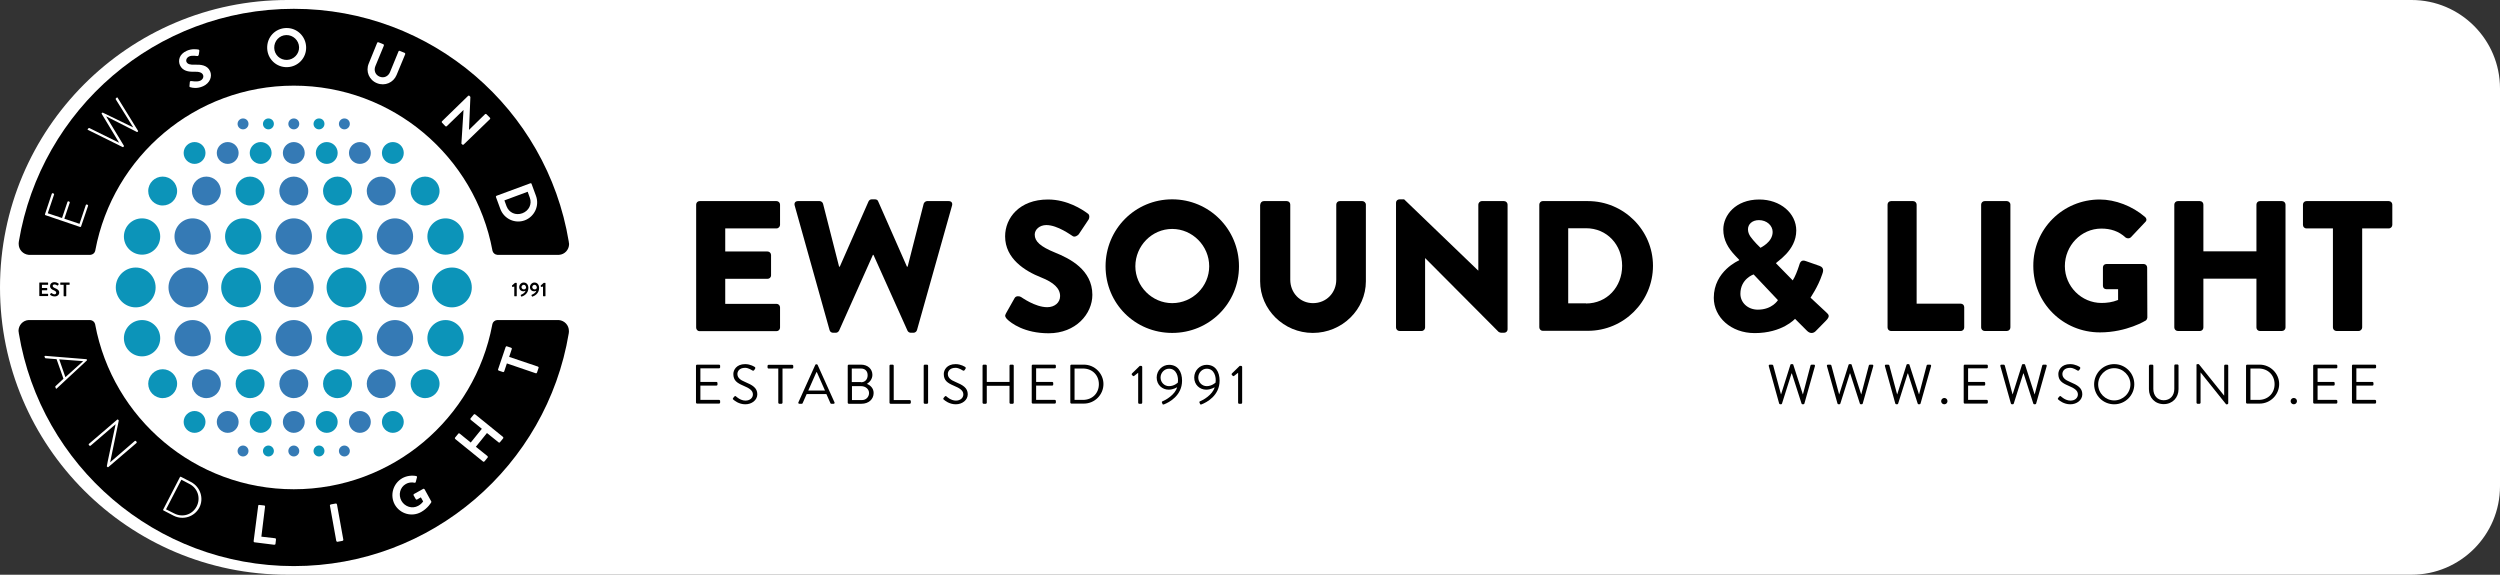 <?xml version="1.0" encoding="utf-8"?>
<!-- Generator: Adobe Illustrator 23.0.1, SVG Export Plug-In . SVG Version: 6.00 Build 0)  -->
<svg version="1.1" id="Layer_1" xmlns="http://www.w3.org/2000/svg" xmlns:xlink="http://www.w3.org/1999/xlink" x="0px" y="0px"
	 viewBox="0 0 1418.5 326.1" style="enable-background:new 0 0 1418.5 326.1;" xml:space="preserve">
<rect x="0" y="0" width="1418.5" height="326.1" fill="#333333" stroke="none"/>
<style type="text/css">
	.st0{clip-path:url(#SVGID_2_);}
	.st1{clip-path:url(#SVGID_4_);fill:#FFFFFF;}
	.st2{clip-path:url(#SVGID_4_);fill:#0C94B9;}
	.st3{clip-path:url(#SVGID_4_);fill:#357AB5;}
	.st4{clip-path:url(#SVGID_4_);fill:#FFF200;}
	.st5{clip-path:url(#SVGID_4_);}
	.st6{clip-path:url(#SVGID_4_);fill:#ED1C24;}
</style>
<g id="Artwork_16_1_">
	<g>
		<defs>
			<rect id="SVGID_1_" y="0" width="1418.5" height="326.1"/>
		</defs>
		<clipPath id="SVGID_2_">
			<use xlink:href="#SVGID_1_"  style="overflow:visible;"/>
		</clipPath>
		<g class="st0">
			<defs>
				<rect id="SVGID_3_" y="0" width="1418.5" height="326.1"/>
			</defs>
			<clipPath id="SVGID_4_">
				<use xlink:href="#SVGID_3_"  style="overflow:visible;"/>
			</clipPath>
			<path class="st1" d="M1368.3,326.1H163.1C73,326.1,0,253.1,0,163.1S73,0,163.1,0h1205.2c27.7,0,50.2,22.5,50.2,50.2v225.7
				C1418.5,303.6,1396,326.1,1368.3,326.1"/>
			<path class="st2" d="M267.7,163.1c0,6.3-5.1,11.3-11.3,11.3c-6.3,0-11.3-5.1-11.3-11.3c0-6.3,5.1-11.3,11.3-11.3
				C262.6,151.7,267.7,156.8,267.7,163.1"/>
			<path class="st2" d="M249.4,108.4c0,4.6-3.7,8.2-8.2,8.2s-8.2-3.7-8.2-8.2c0-4.6,3.7-8.2,8.2-8.2S249.4,103.9,249.4,108.4"/>
			<path class="st2" d="M229.1,239.4c0,3.4-2.8,6.2-6.2,6.2c-3.4,0-6.2-2.8-6.2-6.2c0-3.4,2.8-6.2,6.2-6.2
				C226.3,233.2,229.1,236,229.1,239.4"/>
			<path class="st2" d="M229.1,86.8c0,3.4-2.8,6.2-6.2,6.2c-3.4,0-6.2-2.8-6.2-6.2c0-3.4,2.8-6.2,6.2-6.2
				C226.3,80.6,229.1,83.3,229.1,86.8"/>
			<path class="st2" d="M249.4,217.7c0,4.6-3.7,8.2-8.2,8.2s-8.2-3.7-8.2-8.2s3.7-8.2,8.2-8.2S249.4,213.2,249.4,217.7"/>
			<path class="st2" d="M263.1,134.2c0,5.7-4.6,10.3-10.3,10.3c-5.7,0-10.3-4.6-10.3-10.3c0-5.7,4.6-10.3,10.3-10.3
				C258.4,123.9,263.1,128.5,263.1,134.2"/>
			<path class="st2" d="M263.1,191.9c0,5.7-4.6,10.3-10.3,10.3c-5.7,0-10.3-4.6-10.3-10.3s4.6-10.3,10.3-10.3
				C258.4,181.6,263.1,186.2,263.1,191.9"/>
			<path class="st2" d="M88.3,163.1c0,6.3-5.1,11.3-11.3,11.3s-11.3-5.1-11.3-11.3c0-6.3,5.1-11.3,11.3-11.3S88.3,156.8,88.3,163.1"
				/>
			<path class="st2" d="M100.5,108.4c0,4.6-3.7,8.2-8.2,8.2c-4.6,0-8.2-3.7-8.2-8.2c0-4.6,3.7-8.2,8.2-8.2
				C96.8,100.2,100.5,103.9,100.5,108.4"/>
			<path class="st2" d="M116.6,239.4c0,3.4-2.8,6.2-6.2,6.2c-3.4,0-6.2-2.8-6.2-6.2c0-3.4,2.8-6.2,6.2-6.2
				C113.8,233.2,116.6,236,116.6,239.4"/>
			<path class="st2" d="M116.6,86.8c0,3.4-2.8,6.2-6.2,6.2c-3.4,0-6.2-2.8-6.2-6.2c0-3.4,2.8-6.2,6.2-6.2
				C113.8,80.6,116.6,83.3,116.6,86.8"/>
			<path class="st2" d="M100.5,217.7c0,4.6-3.7,8.2-8.2,8.2c-4.6,0-8.2-3.7-8.2-8.2s3.7-8.2,8.2-8.2
				C96.8,209.5,100.5,213.2,100.5,217.7"/>
			<path class="st2" d="M90.9,134.2c0,5.7-4.6,10.3-10.3,10.3c-5.7,0-10.3-4.6-10.3-10.3c0-5.7,4.6-10.3,10.3-10.3
				C86.3,123.9,90.9,128.5,90.9,134.2"/>
			<path class="st2" d="M90.9,191.9c0,5.7-4.6,10.3-10.3,10.3c-5.7,0-10.3-4.6-10.3-10.3s4.6-10.3,10.3-10.3
				C86.3,181.6,90.9,186.2,90.9,191.9"/>
			<path class="st3" d="M141,70.3c0,1.7-1.4,3.1-3.1,3.1c-1.7,0-3.1-1.4-3.1-3.1c0-1.7,1.4-3.1,3.1-3.1
				C139.6,67.2,141,68.5,141,70.3"/>
			<path class="st3" d="M141,255.9c0,1.7-1.4,3.1-3.1,3.1c-1.7,0-3.1-1.4-3.1-3.1c0-1.7,1.4-3.1,3.1-3.1
				C139.6,252.8,141,254.2,141,255.9"/>
			<path class="st3" d="M118.2,163.1c0,6.3-5.1,11.3-11.3,11.3c-6.3,0-11.3-5.1-11.3-11.3c0-6.3,5.1-11.3,11.3-11.3
				C113.1,151.7,118.2,156.8,118.2,163.1"/>
			<path class="st3" d="M125.3,108.4c0,4.6-3.7,8.2-8.2,8.2c-4.6,0-8.2-3.7-8.2-8.2c0-4.6,3.7-8.2,8.2-8.2
				C121.6,100.2,125.3,103.9,125.3,108.4"/>
			<path class="st3" d="M135.4,239.4c0,3.4-2.8,6.2-6.2,6.2c-3.4,0-6.2-2.8-6.2-6.2c0-3.4,2.8-6.2,6.2-6.2
				C132.6,233.2,135.4,236,135.4,239.4"/>
			<path class="st3" d="M135.4,86.8c0,3.4-2.8,6.2-6.2,6.2c-3.4,0-6.2-2.8-6.2-6.2c0-3.4,2.8-6.2,6.2-6.2
				C132.6,80.6,135.4,83.3,135.4,86.8"/>
			<path class="st3" d="M125.3,217.7c0,4.6-3.7,8.2-8.2,8.2c-4.6,0-8.2-3.7-8.2-8.2s3.7-8.2,8.2-8.2
				C121.6,209.5,125.3,213.2,125.3,217.7"/>
			<path class="st3" d="M119.6,134.2c0,5.7-4.6,10.3-10.3,10.3c-5.7,0-10.3-4.6-10.3-10.3c0-5.7,4.6-10.3,10.3-10.3
				C115,123.9,119.6,128.5,119.6,134.2"/>
			<path class="st3" d="M119.6,191.9c0,5.7-4.6,10.3-10.3,10.3c-5.7,0-10.3-4.6-10.3-10.3s4.6-10.3,10.3-10.3
				C115,181.6,119.6,186.2,119.6,191.9"/>
			<path class="st2" d="M148.1,163.1c0,6.3-5.1,11.3-11.3,11.3c-6.3,0-11.3-5.1-11.3-11.3c0-6.3,5.1-11.3,11.3-11.3
				C143,151.7,148.1,156.8,148.1,163.1"/>
			<path class="st2" d="M150.1,108.4c0,4.6-3.7,8.2-8.2,8.2c-4.6,0-8.2-3.7-8.2-8.2c0-4.6,3.7-8.2,8.2-8.2
				C146.4,100.2,150.1,103.9,150.1,108.4"/>
			<path class="st2" d="M154.1,239.4c0,3.4-2.8,6.2-6.2,6.2c-3.4,0-6.2-2.8-6.2-6.2c0-3.4,2.8-6.2,6.2-6.2
				C151.3,233.2,154.1,236,154.1,239.4"/>
			<path class="st2" d="M154.1,86.8c0,3.4-2.8,6.2-6.2,6.2c-3.4,0-6.2-2.8-6.2-6.2c0-3.4,2.8-6.2,6.2-6.2
				C151.3,80.6,154.1,83.3,154.1,86.8"/>
			<path class="st2" d="M150.1,217.7c0,4.6-3.7,8.2-8.2,8.2c-4.6,0-8.2-3.7-8.2-8.2s3.7-8.2,8.2-8.2
				C146.4,209.5,150.1,213.2,150.1,217.7"/>
			<path class="st2" d="M148.3,134.2c0,5.7-4.6,10.3-10.3,10.3s-10.3-4.6-10.3-10.3c0-5.7,4.6-10.3,10.3-10.3
				S148.3,128.5,148.3,134.2"/>
			<path class="st2" d="M155.4,70.3c0,1.7-1.4,3.1-3.1,3.1c-1.7,0-3.1-1.4-3.1-3.1c0-1.7,1.4-3.1,3.1-3.1
				C154,67.2,155.4,68.5,155.4,70.3"/>
			<path class="st2" d="M155.4,255.9c0,1.7-1.4,3.1-3.1,3.1c-1.7,0-3.1-1.4-3.1-3.1c0-1.7,1.4-3.1,3.1-3.1
				C154,252.8,155.4,254.2,155.4,255.9"/>
			<path class="st2" d="M148.3,191.9c0,5.7-4.6,10.3-10.3,10.3s-10.3-4.6-10.3-10.3s4.6-10.3,10.3-10.3S148.3,186.2,148.3,191.9"/>
			<path class="st3" d="M178,163.1c0,6.3-5.1,11.3-11.3,11.3c-6.3,0-11.3-5.1-11.3-11.3c0-6.3,5.1-11.3,11.3-11.3
				C172.9,151.7,178,156.8,178,163.1"/>
			<path class="st3" d="M174.9,108.4c0,4.6-3.7,8.2-8.2,8.2s-8.2-3.7-8.2-8.2c0-4.6,3.7-8.2,8.2-8.2S174.9,103.9,174.9,108.4"/>
			<path class="st3" d="M172.9,239.4c0,3.4-2.8,6.2-6.2,6.2c-3.4,0-6.2-2.8-6.2-6.2c0-3.4,2.8-6.2,6.2-6.2
				C170.1,233.2,172.9,236,172.9,239.4"/>
			<path class="st3" d="M172.9,86.8c0,3.4-2.8,6.2-6.2,6.2c-3.4,0-6.2-2.8-6.2-6.2c0-3.4,2.8-6.2,6.2-6.2
				C170.1,80.6,172.9,83.3,172.9,86.8"/>
			<path class="st3" d="M169.8,70.3c0,1.7-1.4,3.1-3.1,3.1c-1.7,0-3.1-1.4-3.1-3.1c0-1.7,1.4-3.1,3.1-3.1
				C168.4,67.2,169.8,68.5,169.8,70.3"/>
			<path class="st3" d="M169.8,255.9c0,1.7-1.4,3.1-3.1,3.1c-1.7,0-3.1-1.4-3.1-3.1c0-1.7,1.4-3.1,3.1-3.1
				C168.4,252.8,169.8,254.2,169.8,255.9"/>
			<path class="st3" d="M174.9,217.7c0,4.6-3.7,8.2-8.2,8.2s-8.2-3.7-8.2-8.2s3.7-8.2,8.2-8.2S174.9,213.2,174.9,217.7"/>
			<path class="st3" d="M177,134.2c0,5.7-4.6,10.3-10.3,10.3c-5.7,0-10.3-4.6-10.3-10.3c0-5.7,4.6-10.3,10.3-10.3
				C172.4,123.9,177,128.5,177,134.2"/>
			<path class="st3" d="M177,191.9c0,5.7-4.6,10.3-10.3,10.3c-5.7,0-10.3-4.6-10.3-10.3s4.6-10.3,10.3-10.3
				C172.4,181.6,177,186.2,177,191.9"/>
			<path class="st2" d="M207.9,163.1c0,6.3-5.1,11.3-11.3,11.3c-6.3,0-11.3-5.1-11.3-11.3c0-6.3,5.1-11.3,11.3-11.3
				C202.8,151.7,207.9,156.8,207.9,163.1"/>
			<path class="st2" d="M199.7,108.4c0,4.6-3.7,8.2-8.2,8.2c-4.6,0-8.2-3.7-8.2-8.2c0-4.6,3.7-8.2,8.2-8.2
				C196,100.2,199.7,103.9,199.7,108.4"/>
			<path class="st2" d="M191.6,239.4c0,3.4-2.8,6.2-6.2,6.2c-3.4,0-6.2-2.8-6.2-6.2c0-3.4,2.8-6.2,6.2-6.2
				C188.8,233.2,191.6,236,191.6,239.4"/>
			<path class="st2" d="M191.6,86.8c0,3.4-2.8,6.2-6.2,6.2c-3.4,0-6.2-2.8-6.2-6.2c0-3.4,2.8-6.2,6.2-6.2
				C188.8,80.6,191.6,83.3,191.6,86.8"/>
			<path class="st2" d="M184.1,70.3c0,1.7-1.4,3.1-3.1,3.1c-1.7,0-3.1-1.4-3.1-3.1c0-1.7,1.4-3.1,3.1-3.1
				C182.8,67.2,184.1,68.5,184.1,70.3"/>
			<path class="st2" d="M184.1,255.9c0,1.7-1.4,3.1-3.1,3.1c-1.7,0-3.1-1.4-3.1-3.1c0-1.7,1.4-3.1,3.1-3.1
				C182.8,252.8,184.1,254.2,184.1,255.9"/>
			<path class="st2" d="M199.7,217.7c0,4.6-3.7,8.2-8.2,8.2c-4.6,0-8.2-3.7-8.2-8.2s3.7-8.2,8.2-8.2
				C196,209.5,199.7,213.2,199.7,217.7"/>
			<path class="st2" d="M205.7,134.2c0,5.7-4.6,10.3-10.3,10.3c-5.7,0-10.3-4.6-10.3-10.3c0-5.7,4.6-10.3,10.3-10.3
				C201.1,123.9,205.7,128.5,205.7,134.2"/>
			<path class="st2" d="M205.7,191.9c0,5.7-4.6,10.3-10.3,10.3c-5.7,0-10.3-4.6-10.3-10.3s4.6-10.3,10.3-10.3
				C201.1,181.6,205.7,186.2,205.7,191.9"/>
			<path class="st3" d="M237.8,163.1c0,6.3-5.1,11.3-11.3,11.3c-6.3,0-11.3-5.1-11.3-11.3c0-6.3,5.1-11.3,11.3-11.3
				C232.7,151.7,237.8,156.8,237.8,163.1"/>
			<path class="st3" d="M224.5,108.4c0,4.6-3.7,8.2-8.2,8.2c-4.6,0-8.2-3.7-8.2-8.2c0-4.6,3.7-8.2,8.2-8.2
				C220.8,100.2,224.5,103.9,224.5,108.4"/>
			<path class="st3" d="M210.4,239.4c0,3.4-2.8,6.2-6.2,6.2c-3.4,0-6.2-2.8-6.2-6.2c0-3.4,2.8-6.2,6.2-6.2
				C207.6,233.2,210.4,236,210.4,239.4"/>
			<path class="st3" d="M210.4,86.8c0,3.4-2.8,6.2-6.2,6.2c-3.4,0-6.2-2.8-6.2-6.2c0-3.4,2.8-6.2,6.2-6.2
				C207.6,80.6,210.4,83.3,210.4,86.8"/>
			<path class="st3" d="M198.5,70.3c0,1.7-1.4,3.1-3.1,3.1c-1.7,0-3.1-1.4-3.1-3.1c0-1.7,1.4-3.1,3.1-3.1
				C197.1,67.2,198.5,68.5,198.5,70.3"/>
			<path class="st3" d="M198.5,255.9c0,1.7-1.4,3.1-3.1,3.1c-1.7,0-3.1-1.4-3.1-3.1c0-1.7,1.4-3.1,3.1-3.1
				C197.1,252.8,198.5,254.2,198.5,255.9"/>
			<path class="st3" d="M224.5,217.7c0,4.6-3.7,8.2-8.2,8.2c-4.6,0-8.2-3.7-8.2-8.2s3.7-8.2,8.2-8.2
				C220.8,209.5,224.5,213.2,224.5,217.7"/>
			<path class="st3" d="M234.4,134.2c0,5.7-4.6,10.3-10.3,10.3c-5.7,0-10.3-4.6-10.3-10.3c0-5.7,4.6-10.3,10.3-10.3
				C229.7,123.9,234.4,128.5,234.4,134.2"/>
			<path class="st3" d="M234.4,191.9c0,5.7-4.6,10.3-10.3,10.3c-5.7,0-10.3-4.6-10.3-10.3s4.6-10.3,10.3-10.3
				C229.7,181.6,234.4,186.2,234.4,191.9"/>
			<path class="st4" d="M285.9,52.3c0.2,0.2,0.4,0.4,0.6,0.6C286.3,52.7,286.1,52.5,285.9,52.3"/>
			<path class="st4" d="M277.2,52.6l0.3-0.3C277.3,52.4,277.2,52.5,277.2,52.6"/>
			<path class="st4" d="M253.1,76.7L253.1,76.7L253.1,76.7z"/>
			<path class="st4" d="M277.4,273.8l-0.3-0.3C277.2,273.6,277.3,273.7,277.4,273.8"/>
			<path class="st4" d="M286.4,273.3c-0.2,0.2-0.3,0.3-0.5,0.5C286.1,273.6,286.3,273.4,286.4,273.3"/>
			<path class="st4" d="M253.1,249.5L253.1,249.5C253.1,249.5,253.1,249.5,253.1,249.5"/>
			<path class="st4" d="M253.1,245.1C253.1,245.1,253.1,245.1,253.1,245.1C253.1,245.1,253.1,245.1,253.1,245.1"/>
			<path class="st5" d="M22.3,160.5c0-0.1,0.1-0.2,0.2-0.2h4.6c0.1,0,0.2,0.1,0.2,0.2v0.9c0,0.1-0.1,0.2-0.2,0.2h-3.3v1.8h2.8
				c0.1,0,0.2,0.1,0.2,0.2v0.9c0,0.1-0.1,0.2-0.2,0.2h-2.8v2h3.3c0.1,0,0.2,0.1,0.2,0.2v0.9c0,0.1-0.1,0.2-0.2,0.2h-4.6
				c-0.1,0-0.2-0.1-0.2-0.2V160.5z"/>
			<path class="st5" d="M28.4,167.1l0.4-0.7c0.1-0.2,0.3-0.2,0.4-0.1c0.1,0,1,0.7,1.7,0.7c0.6,0,1-0.4,1-0.9c0-0.6-0.5-1-1.4-1.4
				c-1.1-0.4-2.1-1.1-2.1-2.4c0-1,0.7-2.2,2.5-2.2c1.2,0,2,0.6,2.3,0.8c0.1,0.1,0.1,0.3,0.1,0.4l-0.4,0.6c-0.1,0.1-0.3,0.2-0.4,0.1
				c-0.1-0.1-0.9-0.6-1.6-0.6c-0.6,0-1,0.4-1,0.8c0,0.5,0.4,0.9,1.3,1.3c1.1,0.4,2.4,1.1,2.4,2.5c0,1.2-1,2.2-2.6,2.2
				c-1.4,0-2.3-0.7-2.5-0.9C28.4,167.3,28.3,167.3,28.4,167.1"/>
			<path class="st5" d="M36.1,161.6h-1.7c-0.1,0-0.2-0.1-0.2-0.2v-0.9c0-0.1,0.1-0.2,0.2-0.2h4.9c0.1,0,0.2,0.1,0.2,0.2v0.9
				c0,0.1-0.1,0.2-0.2,0.2h-1.7v6.3c0,0.1-0.1,0.2-0.2,0.2h-1.1c-0.1,0-0.2-0.1-0.2-0.2V161.6z"/>
			<path class="st5" d="M291.8,162.6l-1,0.2c-0.1,0-0.2,0-0.2-0.1l-0.1-0.6c0-0.1,0-0.2,0.1-0.2l1.6-1.4h0.8c0.1,0,0.2,0.1,0.2,0.2
				v7.2c0,0.1-0.1,0.2-0.2,0.2h-1c-0.1,0-0.2-0.1-0.2-0.2V162.6z"/>
			<path class="st5" d="M295.7,167.2c0.5-0.2,2.1-0.9,2.5-2.2c-0.2,0.1-0.8,0.3-1.3,0.3c-1.1,0-2.3-0.8-2.3-2.4
				c0-1.4,1.2-2.6,2.5-2.6c1.8,0,2.7,1.4,2.7,3.1c0,3.3-2.8,4.6-3.8,4.9c-0.2,0-0.3,0-0.3-0.2l-0.3-0.7
				C295.4,167.4,295.5,167.3,295.7,167.2 M298.5,163.3c0-0.8-0.4-1.7-1.3-1.7c-0.7,0-1.3,0.6-1.3,1.3c0,0.7,0.6,1.3,1.3,1.3
				C297.9,164.3,298.4,163.7,298.5,163.3"/>
			<path class="st5" d="M301.8,167.2c0.5-0.2,2.1-0.9,2.5-2.2c-0.2,0.1-0.8,0.3-1.3,0.3c-1.1,0-2.3-0.8-2.3-2.4
				c0-1.4,1.2-2.6,2.5-2.6c1.8,0,2.7,1.4,2.7,3.1c0,3.3-2.8,4.6-3.8,4.9c-0.2,0-0.3,0-0.3-0.2l-0.3-0.7
				C301.6,167.4,301.6,167.3,301.8,167.2 M304.6,163.3c0-0.8-0.4-1.7-1.3-1.7c-0.7,0-1.3,0.6-1.3,1.3c0,0.7,0.6,1.3,1.3,1.3
				C304.1,164.3,304.5,163.7,304.6,163.3"/>
			<path class="st5" d="M308.1,162.6l-1,0.2c-0.1,0-0.2,0-0.2-0.1l-0.1-0.6c0-0.1,0-0.2,0.1-0.2l1.6-1.4h0.8c0.1,0,0.2,0.1,0.2,0.2
				v7.2c0,0.1-0.1,0.2-0.2,0.2h-1c-0.1,0-0.2-0.1-0.2-0.2V162.6z"/>
			<path class="st5" d="M10.6,188.4c0,0.3,0.1,0.5,0.1,0.8c12.4,74.9,77.5,132,156,132c78.4,0,143.5-57.1,156-132
				c0-0.3,0.1-0.6,0.1-0.9c0-0.2,0-0.3,0-0.5c0-3.3-2.5-5.9-5.7-6.2h-1h-33.5h-0.5c-1.3,0.1-2.4,1-2.7,2.2c0,0.2-0.1,0.4-0.1,0.5
				c-10,53.1-56.6,93.3-112.6,93.3c-56.1,0-102.8-40.3-112.7-93.5c0,0,0-0.1,0-0.1c-0.3-1.3-1.4-2.3-2.8-2.4h-0.5H17.2h-1
				c-3.2,0.2-5.7,2.9-5.7,6.2C10.5,188,10.6,188.2,10.6,188.4"/>
			<path class="st6" d="M282.4,144.5c0.1,0,0.2,0,0.2,0h-0.5C282.2,144.5,282.3,144.5,282.4,144.5"/>
			<path class="st6" d="M316.6,144.5c0.2,0,0.3,0,0.5,0h-1C316.3,144.5,316.4,144.5,316.6,144.5"/>
			<path class="st6" d="M51,144.5c0.1,0,0.2,0,0.2,0h-0.5C50.8,144.5,50.9,144.5,51,144.5"/>
			<path class="st6" d="M16.7,144.5c0.2,0,0.3,0,0.5,0h-1C16.4,144.5,16.6,144.5,16.7,144.5"/>
			<path class="st5" d="M322.8,137.8c0-0.3-0.1-0.5-0.1-0.8c-12.4-74.9-77.5-132-156-132c-78.4,0-143.5,57.1-156,132
				c0,0.3-0.1,0.6-0.1,0.9c0,0.2,0,0.3,0,0.5c0,3.3,2.5,5.9,5.7,6.2h1h33.5h0.5c1.3-0.1,2.4-1,2.7-2.2c0-0.2,0.1-0.4,0.1-0.5
				c10-53.1,56.6-93.3,112.6-93.3c56.1,0,102.8,40.3,112.7,93.5c0,0,0,0.1,0,0.1c0.3,1.3,1.4,2.3,2.8,2.4h0.5h33.5h1
				c3.2-0.2,5.7-2.9,5.7-6.2C322.8,138.1,322.8,138,322.8,137.8"/>
			<path class="st1" d="M25.7,201.9l23.3,1.9c0.1,0,0.3,0.1,0.3,0.3l0,0.1c0.1,0.1,0.1,0.3-0.1,0.4l-17.1,15.9
				c-0.2,0.1-0.3,0.2-0.4-0.1l-0.3-0.8c-0.1-0.2,0-0.4,0.1-0.5l4.5-4.2l-3.9-11.1l-6.2-0.5c-0.1,0-0.3-0.1-0.4-0.3l-0.3-0.8
				C25.4,202,25.5,201.9,25.7,201.9 M37.1,214l10-9l0-0.1l-13.5-1L37.1,214z"/>
			<path class="st1" d="M66.5,238.1c0.2-0.2,0.4-0.1,0.6,0.1l0.3,0.4l-4.9,23.7l0,0l14-12.1c0.2-0.1,0.4-0.1,0.6,0l0.4,0.5
				c0.1,0.2,0.1,0.4,0,0.6L61.5,265c-0.2,0.2-0.5,0.1-0.6-0.1l-0.3-0.3c0,0-0.1-0.3,5-23.9l0,0l-14.2,12.2c-0.2,0.1-0.4,0.1-0.6,0
				l-0.4-0.4c-0.1-0.2-0.1-0.4,0-0.6L66.5,238.1z"/>
			<path class="st1" d="M102.1,270.7c0.1-0.2,0.4-0.3,0.5-0.2l5.8,3c5.3,2.8,7.4,9.3,4.7,14.5c-2.8,5.3-9.3,7.3-14.6,4.6l-5.8-3
				c-0.2-0.1-0.2-0.3-0.1-0.5L102.1,270.7z M98.8,291.3c4.8,2.5,10.3,0.8,12.8-4c2.4-4.7,0.6-10.3-4.1-12.7l-4.6-2.4l-8.7,16.8
				L98.8,291.3z"/>
			<path class="st1" d="M146.5,287c0-0.3,0.3-0.6,0.6-0.5l2.8,0.3c0.3,0,0.5,0.3,0.5,0.6l-2.1,17.1l7.8,0.9c0.3,0,0.5,0.3,0.5,0.7
				l-0.3,2.5c0,0.3-0.3,0.5-0.7,0.5l-11.2-1.4c-0.3,0-0.5-0.3-0.5-0.6L146.5,287z"/>
			<path class="st1" d="M187.2,286.9c-0.1-0.3,0.2-0.6,0.5-0.7l2.8-0.5c0.3-0.1,0.6,0.2,0.7,0.5l3.6,20c0.1,0.3-0.2,0.6-0.5,0.7
				l-2.8,0.5c-0.3,0.1-0.6-0.2-0.7-0.5L187.2,286.9z"/>
			<path class="st1" d="M228.3,271.3c2.4-1.3,5.2-1.7,7.9-1.2c0.3,0.1,0.5,0.4,0.4,0.7l-0.7,2.7c-0.1,0.3-0.3,0.5-0.7,0.4
				c-1.7-0.4-3.5-0.1-4.9,0.7c-3.4,1.9-4.4,6.2-2.5,9.6c1.9,3.3,6.1,4.7,9.5,2.8c1.5-0.8,2.4-1.9,2.8-2.5l-1.3-2.3l-2.1,1.2
				c-0.3,0.2-0.6,0.1-0.8-0.2l-1.2-2.1c-0.2-0.3-0.1-0.6,0.2-0.8l5.2-2.9c0.3-0.2,0.6,0,0.8,0.2l3.8,6.9c0.1,0.2,0.1,0.4,0,0.5
				c0,0-1.8,3.3-5.7,5.5c-5.3,3-12,1.1-15-4.2C221.1,281,223,274.3,228.3,271.3"/>
			<path class="st1" d="M258.3,249.1c-0.2-0.2-0.3-0.6-0.1-0.8l1.8-2.2c0.2-0.3,0.6-0.3,0.8-0.1l6.3,5.1l6.3-7.8l-6.3-5.1
				c-0.2-0.2-0.3-0.6-0.1-0.8l1.8-2.2c0.2-0.2,0.6-0.3,0.8-0.1l15.8,12.8c0.2,0.2,0.3,0.6,0.1,0.8l-1.8,2.2
				c-0.2,0.3-0.6,0.3-0.8,0.1l-6.6-5.3l-6.3,7.8l6.6,5.3c0.2,0.2,0.3,0.6,0.1,0.8l-1.8,2.2c-0.2,0.2-0.6,0.3-0.8,0.1L258.3,249.1z"
				/>
			<path class="st1" d="M287.6,206.2l-1.5,4.5c-0.1,0.3-0.5,0.5-0.7,0.4l-2.4-0.8c-0.3-0.1-0.5-0.4-0.4-0.7l4.3-12.7
				c0.1-0.3,0.4-0.5,0.7-0.4l2.4,0.8c0.3,0.1,0.5,0.4,0.4,0.7l-1.5,4.5l16.3,5.5c0.3,0.1,0.5,0.4,0.4,0.7l-0.9,2.7
				c-0.1,0.3-0.4,0.5-0.7,0.4L287.6,206.2z"/>
			<path class="st1" d="M25.8,122.1c-0.2-0.1-0.3-0.3-0.3-0.5l3.9-11.7c0.1-0.2,0.3-0.3,0.5-0.3l0.5,0.2c0.2,0.1,0.3,0.3,0.3,0.5
				L27.1,121l8.1,2.7l3.1-9.2c0.1-0.2,0.3-0.3,0.5-0.3l0.5,0.2c0.2,0.1,0.3,0.3,0.3,0.5l-3.1,9.2l8.6,2.9l3.6-10.7
				c0.1-0.2,0.3-0.3,0.5-0.3l0.5,0.2c0.2,0.1,0.3,0.3,0.3,0.5L46,128.5c-0.1,0.2-0.3,0.3-0.5,0.3L25.8,122.1z"/>
			<path class="st1" d="M49.9,73.7c-0.3-0.2-0.3-0.3-0.1-0.5l0.5-0.5c0.1-0.1,0.3-0.1,0.5,0l16.8,8.3l0,0l-9.9-16.4
				c-0.1-0.2,0-0.4,0.1-0.5l0,0c0.1-0.1,0.3-0.2,0.5-0.2l17.3,8.4c0,0,0,0,0,0l-9.9-15.9c-0.1-0.1-0.1-0.4,0-0.5l0.5-0.5
				c0.2-0.2,0.3-0.2,0.5,0l11.6,18.8c0.1,0.1,0.1,0.3,0,0.3l-0.2,0.3c-0.1,0.1-0.2,0.1-0.4,0.1L60.2,66l0,0l10.1,16.7
				c0.1,0.2,0.1,0.3-0.1,0.4L70,83.4c-0.1,0.1-0.2,0.1-0.3,0.1L49.9,73.7z"/>
			<path class="st1" d="M107.5,48.8l0.2-2.2c0-0.5,0.5-0.7,0.9-0.6c0.2,0,3.2,0.6,5-0.2c1.5-0.7,2.1-2.1,1.6-3.3
				c-0.6-1.4-2.3-1.9-5.1-1.8c-3.1,0.1-6.5-0.4-8-3.7c-1.1-2.5-0.6-6.2,3.9-8.2c2.9-1.3,5.7-0.8,6.5-0.7c0.4,0,0.7,0.5,0.6,0.8
				l-0.3,2.1c-0.1,0.4-0.4,0.9-0.8,0.8c-0.3,0-3-0.5-4.6,0.2c-1.6,0.7-2,2.2-1.6,3.1c0.6,1.3,2,1.7,4.7,1.6c3.2-0.1,7.1,0.1,8.7,3.7
				c1.3,2.9,0,6.7-3.9,8.5c-3.5,1.6-6.4,0.9-7.2,0.6C107.7,49.5,107.5,49.4,107.5,48.8"/>
			<path class="st1" d="M162.3,15.9c6.1-0.2,11.2,4.6,11.4,10.8c0.2,6.2-4.6,11.2-10.7,11.4c-6.2,0.2-11.2-4.6-11.4-10.7
				C151.4,21.1,156.1,16.1,162.3,15.9 M162.8,34c3.9-0.1,7-3.4,6.9-7.2c-0.1-3.9-3.4-7-7.3-6.9c-3.9,0.1-6.9,3.4-6.8,7.3
				C155.7,31.1,158.9,34.1,162.8,34"/>
			<path class="st1" d="M214,24.3c0.1-0.3,0.5-0.4,0.8-0.3l2.7,1.1c0.3,0.1,0.4,0.5,0.3,0.8L213,37.5c-1,2.4-0.1,5,2.4,6
				c2.5,1,4.9-0.2,5.9-2.6l4.8-11.7c0.1-0.3,0.4-0.5,0.8-0.3l2.7,1.1c0.3,0.1,0.4,0.5,0.3,0.8L225,42.6c-1.8,4.3-6.6,6.4-11.1,4.6
				c-4.5-1.8-6.5-6.7-4.7-11.1L214,24.3z"/>
			<path class="st1" d="M265.6,54.4c0.2-0.2,0.6-0.2,0.8,0l0.5,0.6l-0.8,18.7l0,0l9.1-8.9c0.2-0.2,0.6-0.2,0.8,0l2,2
				c0.2,0.2,0.2,0.6,0,0.8l-14.9,14.4c-0.2,0.2-0.6,0.2-0.8,0l-0.5-0.5l1.2-19.1l0,0l-9.5,9.2c-0.2,0.2-0.6,0.2-0.8,0l-1.9-2
				c-0.2-0.2-0.2-0.6,0-0.8L265.6,54.4z"/>
			<path class="st1" d="M300.9,104c0.3-0.1,0.6,0,0.7,0.3l2.5,6.8c2.1,5.6-0.8,11.8-6.3,13.9c-5.6,2.1-11.8-0.8-13.9-6.4l-2.5-6.8
				c-0.1-0.3,0.1-0.6,0.3-0.7L300.9,104z M287.4,117c1.4,3.7,5.2,5.4,9,4c3.7-1.4,5.6-5.2,4.2-8.9l-1.2-3.3l-13.2,4.9L287.4,117z"/>
			<path class="st5" d="M395,116.1c0-1.1,0.8-2,2-2h43.6c1.1,0,2,0.9,2,2v11.5c0,1-0.9,2-2,2h-29.1v13.1h24c1.1,0,2,0.9,2,2v11.5
				c0,1.2-0.9,2-2,2h-24v14.2h29.1c1.1,0,2,0.9,2,2v11.5c0,1.1-0.9,2-2,2H397c-1.2,0-2-0.9-2-2V116.1z"/>
			<path class="st5" d="M450.9,116.6c-0.4-1.5,0.4-2.5,1.9-2.5h12.3c0.8,0,1.7,0.7,1.9,1.5l9.1,35.7h0.4l16.3-37
				c0.3-0.6,0.9-1.2,1.8-1.2h1.9c0.9,0,1.6,0.5,1.8,1.2l16.3,37h0.4l9.1-35.7c0.2-0.7,1.1-1.5,1.9-1.5h12.3c1.5,0,2.3,1,1.9,2.5
				l-19.9,70.7c-0.2,0.8-1.1,1.5-1.9,1.5h-1.7c-0.7,0-1.5-0.5-1.8-1.2l-19.3-43h-0.3l-19.2,43c-0.3,0.6-1,1.2-1.8,1.2h-1.7
				c-0.8,0-1.7-0.6-1.9-1.5L450.9,116.6z"/>
			<path class="st5" d="M570.8,177.8l4.9-8.7c0.8-1.4,2.8-1.1,3.6-0.6c0.4,0.2,8,5.8,14.9,5.8c4.2,0,7.3-2.6,7.3-6.3
				c0-4.4-3.7-7.8-10.8-10.6c-9.1-3.6-20.4-10.6-20.4-23.3c0-10.4,8.1-20.9,24.3-20.9c10.9,0,19.4,5.6,22.5,7.9
				c1.3,0.7,1.1,2.6,0.6,3.4l-5.4,8.1c-0.7,1.2-2.6,2.1-3.6,1.4c-0.9-0.5-8.6-6.3-15-6.3c-3.8,0-6.6,2.5-6.6,5.4
				c0,3.9,3.2,6.8,11.5,10.2c8.2,3.3,21.2,9.7,21.2,24c0,10.8-9.4,21.8-24.8,21.8c-13.7,0-21.3-5.7-23.7-8.1
				C570.3,179.7,570,179.3,570.8,177.8"/>
			<path class="st5" d="M665.1,113.1c21,0,37.9,16.9,37.9,38c0,21-16.8,37.8-37.9,37.8s-37.8-16.7-37.8-37.8
				C627.3,130,644.1,113.1,665.1,113.1 M665.1,172c11.6,0,21-9.5,21-20.9c0-11.6-9.5-21.2-21-21.2c-11.5,0-20.9,9.6-20.9,21.2
				C644.2,162.5,653.7,172,665.1,172"/>
			<path class="st5" d="M715.1,116.1c0-1.1,0.9-2,2-2h13c1.2,0,2,0.9,2,2v42.6c0,7.4,5.5,13.3,12.9,13.3c7.6,0,13.2-5.9,13.2-13.3
				v-42.6c0-1.1,0.8-2,2-2H773c1,0,2,0.9,2,2v43.5c0,16-13.5,29.3-30.1,29.3c-16.5,0-29.9-13.3-29.9-29.3V116.1z"/>
			<path class="st5" d="M792.1,115c0-1.1,0.9-1.9,2-1.9h2.6l42,40.4h0.1v-37.4c0-1,0.9-2,2-2h12.6c1.1,0,2,0.9,2,2v70.8
				c0,1.1-0.9,1.9-2,1.9h-1.7c-0.3,0-1.2-0.3-1.4-0.5l-41.6-41.8h-0.1v39.3c0,1-0.8,2-2,2h-12.5c-1.1,0-2-0.9-2-2L792.1,115z"/>
			<path class="st5" d="M873.4,116.1c0-1.1,0.9-2,1.9-2H901c20.3,0,36.9,16.5,36.9,36.7c0,20.4-16.6,36.9-36.9,36.9h-25.7
				c-1,0-1.9-0.9-1.9-2V116.1z M899.9,172.2c11.9,0,20.5-9.4,20.5-21.4c0-11.9-8.6-21.3-20.5-21.3h-10.1v42.6H899.9z"/>
			<path class="st5" d="M986.8,147.7v-0.3l-2.1-2.2c-4.2-4.4-6.9-9-6.9-15c0-8,6.9-17,20.4-17c12,0,21,7.8,21,17.6
				c0,11.6-11.5,17.8-11.5,18.6l9.5,9.7c1.4-2.2,2.7-5.6,3.5-8.1c0.6-2.2,1.3-3.9,4.1-2.8l7.7,2.7c2.9,1.1,1.8,3.6,1.4,4.8
				c-2.5,7.4-6.6,13-6.6,13.2l8.9,8.3c1.4,1.3,2.4,2.2-0.2,4.8l-5.9,6c-1.3,1.2-3.1,1.4-4.8-0.3l-6.8-6.8c0,0-7.2,8.1-22.9,8.1
				c-13.5,0-23.2-9.1-23.2-20C972.4,153.7,986.8,147.7,986.8,147.7 M997.4,175.7c8.2,0,11.4-5.4,11.4-5.4l-13.8-14.6
				c0,0-7.5,2.5-7.5,11C987.5,171.8,991.8,175.7,997.4,175.7 M1005.8,131.6c0-3.6-3.3-6.7-7.8-6.7c-3.9,0-6.2,2.4-6.2,5.2
				c0,3.1,2.1,5.2,4.8,8.2l2.3,2.3C998.9,140.5,1005.8,137.5,1005.8,131.6"/>
			<path class="st5" d="M1071,116.1c0-1.1,0.8-2,2-2h12.5c1.1,0,2,0.9,2,2v56.2h25c1.2,0,2,0.9,2,2v11.5c0,1.1-0.8,2-2,2H1073
				c-1.2,0-2-0.9-2-2V116.1z"/>
			<path class="st5" d="M1124.1,116.1c0-1.1,0.9-2,2-2h12.6c1,0,2,0.9,2,2v69.7c0,1.1-0.9,2-2,2h-12.6c-1.1,0-2-0.9-2-2V116.1z"/>
			<path class="st5" d="M1191.4,113.2c8.8,0,18.5,3.7,25.7,9.9c0.9,0.7,1.1,2,0.2,2.8l-8.3,8.8c-0.8,0.7-2,0.7-2.9,0.1
				c-4-3.7-8.6-5.1-13.8-5.1c-11.5,0-20.7,9.7-20.7,21.3c0,11.5,9.4,20.9,20.8,20.9c3,0,6.2-0.4,9.4-1.7v-6.1h-6.6
				c-1.2,0-2-0.8-2-1.9v-10.4c0-1.2,0.8-2,2-2h21.2c1,0,1.9,0.9,1.9,2l0.1,28.3c0,0.5-0.4,1.4-0.8,1.7c0,0-10.8,6.8-26.1,6.8
				c-20.9,0-37.8-16.6-37.8-37.7C1153.6,130,1170.4,113.2,1191.4,113.2"/>
			<path class="st5" d="M1233.7,116.1c0-1.1,0.9-2,2-2h12.5c1.2,0,2,0.9,2,2v26.5h30.1v-26.5c0-1.1,0.8-2,2-2h12.5c1.1,0,2,0.9,2,2
				v69.7c0,1.1-0.9,2-2,2h-12.5c-1.2,0-2-0.9-2-2v-27.7h-30.1v27.7c0,1.1-0.8,2-2,2h-12.5c-1.1,0-2-0.9-2-2V116.1z"/>
			<path class="st5" d="M1323.7,129.6h-15c-1.2,0-2-0.9-2-2v-11.5c0-1.1,0.8-2,2-2h46.7c1.1,0,2,0.9,2,2v11.5c0,1-0.8,2-2,2h-15.1
				v56.2c0,1-0.9,2-2,2h-12.6c-1.1,0-2-0.9-2-2V129.6z"/>
			<path class="st5" d="M394.9,207.5c0-0.3,0.3-0.6,0.6-0.6H408c0.3,0,0.6,0.3,0.6,0.6v0.9c0,0.3-0.3,0.6-0.6,0.6h-10.6v7.7h9.1
				c0.3,0,0.6,0.3,0.6,0.6v0.9c0,0.4-0.3,0.6-0.6,0.6h-9.1v8.1H408c0.3,0,0.6,0.3,0.6,0.6v0.9c0,0.3-0.3,0.6-0.6,0.6h-12.5
				c-0.3,0-0.6-0.3-0.6-0.6V207.5z"/>
			<path class="st5" d="M416,225.8c0.2-0.2,0.3-0.4,0.5-0.6c0.3-0.4,0.7-0.7,1.1-0.3c0.2,0.2,2.5,2.4,5.4,2.4c2.6,0,4.2-1.6,4.2-3.5
				c0-2.2-1.9-3.5-5.5-5c-3.5-1.5-5.6-2.9-5.6-6.6c0-2.2,1.7-5.6,6.7-5.6c3.1,0,5.4,1.6,5.4,1.6c0.2,0.1,0.6,0.5,0.2,1.1
				c-0.1,0.2-0.3,0.4-0.4,0.6c-0.3,0.4-0.6,0.6-1.1,0.3c-0.2-0.1-2.2-1.5-4.1-1.5c-3.4,0-4.4,2.1-4.4,3.5c0,2.1,1.6,3.4,4.3,4.5
				c4.3,1.8,7,3.4,7,7c0,3.3-3.1,5.7-6.8,5.7c-3.7,0-6.3-2.2-6.7-2.6C415.9,226.6,415.6,226.4,416,225.8"/>
			<path class="st5" d="M441.6,209.1h-5.5c-0.4,0-0.6-0.3-0.6-0.6v-0.9c0-0.3,0.2-0.6,0.6-0.6h13.4c0.3,0,0.6,0.3,0.6,0.6v0.9
				c0,0.3-0.3,0.6-0.6,0.6H444v19.4c0,0.3-0.3,0.6-0.6,0.6h-1.2c-0.3,0-0.6-0.3-0.6-0.6V209.1z"/>
			<path class="st5" d="M453,228.3l9.6-21.3c0.1-0.2,0.3-0.3,0.5-0.3h0.3c0.3,0,0.4,0.2,0.5,0.3l9.6,21.3c0.2,0.4-0.1,0.8-0.5,0.8
				h-1.3c-0.3,0-0.5-0.2-0.5-0.3l-2.3-5.2h-11.2l-2.3,5.2c-0.1,0.2-0.2,0.3-0.5,0.3h-1.3C453.1,229.1,452.8,228.7,453,228.3
				 M468.1,221.6c-1.5-3.4-3.1-6.9-4.6-10.4h-0.3l-4.6,10.4H468.1z"/>
			<path class="st5" d="M481,207.5c0-0.3,0.3-0.6,0.6-0.6h6.9c3.9,0,6.5,2.5,6.5,5.8c0,2.4-1.6,4.2-3.1,5.1c1.7,0.7,3.8,2.3,3.8,5.2
				c0,3.5-2.8,6.1-6.9,6.1h-7.2c-0.3,0-0.6-0.3-0.6-0.6V207.5z M489.1,227c2.3,0,4-1.8,4-4c0-2.3-2.1-3.9-4.5-3.9h-5.2v7.9H489.1z
				 M488.5,216.9c2.4,0,3.8-1.7,3.8-4c0-2.3-1.4-3.8-3.8-3.8h-5.2v7.7H488.5z"/>
			<path class="st5" d="M504.7,207.5c0-0.3,0.3-0.6,0.6-0.6h1.2c0.3,0,0.6,0.3,0.6,0.6V227h9.1c0.3,0,0.6,0.3,0.6,0.6v0.9
				c0,0.3-0.3,0.6-0.6,0.6h-10.9c-0.3,0-0.6-0.3-0.6-0.6V207.5z"/>
			<path class="st5" d="M524.1,207.5c0-0.3,0.3-0.6,0.6-0.6h1.3c0.3,0,0.6,0.3,0.6,0.6v21c0,0.3-0.3,0.6-0.6,0.6h-1.3
				c-0.3,0-0.6-0.3-0.6-0.6V207.5z"/>
			<path class="st5" d="M535.4,225.8c0.2-0.2,0.3-0.4,0.5-0.6c0.3-0.4,0.7-0.7,1.1-0.3c0.2,0.2,2.5,2.4,5.4,2.4
				c2.6,0,4.2-1.6,4.2-3.5c0-2.2-1.9-3.5-5.5-5c-3.5-1.5-5.6-2.9-5.6-6.6c0-2.2,1.7-5.6,6.7-5.6c3.1,0,5.4,1.6,5.4,1.6
				c0.2,0.1,0.6,0.5,0.2,1.1c-0.1,0.2-0.3,0.4-0.4,0.6c-0.3,0.4-0.6,0.6-1.1,0.3c-0.2-0.1-2.2-1.5-4.1-1.5c-3.4,0-4.4,2.1-4.4,3.5
				c0,2.1,1.6,3.4,4.3,4.5c4.3,1.8,7,3.4,7,7c0,3.3-3.1,5.7-6.8,5.7c-3.7,0-6.3-2.2-6.7-2.6C535.3,226.6,535,226.4,535.4,225.8"/>
			<path class="st5" d="M557.5,207.5c0-0.3,0.3-0.6,0.6-0.6h1.2c0.3,0,0.6,0.3,0.6,0.6v9.2h12.9v-9.2c0-0.3,0.3-0.6,0.6-0.6h1.2
				c0.3,0,0.6,0.3,0.6,0.6v21c0,0.3-0.3,0.6-0.6,0.6h-1.2c-0.3,0-0.6-0.3-0.6-0.6v-9.6h-12.9v9.6c0,0.3-0.3,0.6-0.6,0.6h-1.2
				c-0.3,0-0.6-0.3-0.6-0.6V207.5z"/>
			<path class="st5" d="M585.4,207.5c0-0.3,0.3-0.6,0.6-0.6h12.5c0.3,0,0.6,0.3,0.6,0.6v0.9c0,0.3-0.3,0.6-0.6,0.6h-10.6v7.7h9.1
				c0.3,0,0.6,0.3,0.6,0.6v0.9c0,0.4-0.3,0.6-0.6,0.6h-9.1v8.1h10.6c0.3,0,0.6,0.3,0.6,0.6v0.9c0,0.3-0.3,0.6-0.6,0.6H586
				c-0.3,0-0.6-0.3-0.6-0.6V207.5z"/>
			<path class="st5" d="M607.3,207.5c0-0.3,0.3-0.6,0.6-0.6h7.1c6.1,0,11.1,5,11.1,11c0,6.1-5,11.1-11.1,11.1h-7.1
				c-0.3,0-0.6-0.3-0.6-0.6V207.5z M614.5,226.9c5.2,0,9-3.7,9-8.9c0-5.2-3.8-8.9-9-8.9h-4.8v17.8H614.5z"/>
			<path class="st5" d="M645.8,211.5l-2.3,1.8c-0.3,0.2-0.5,0.2-0.7,0l-0.6-0.7c-0.2-0.2-0.1-0.5,0.1-0.7l4.4-4.3h0.8
				c0.3,0,0.6,0.3,0.6,0.6v20.3c0,0.3-0.2,0.6-0.6,0.6h-1.1c-0.4,0-0.6-0.3-0.6-0.6V211.5z"/>
			<path class="st5" d="M659.8,227.6c1.4-0.5,7-3.6,8.1-7.9c0,0-2.1,1.4-4.8,1.4c-3.6,0-6.8-2.7-6.8-6.9c0-4,3.2-7.2,7-7.2
				c5.1,0,7.4,4,7.4,9c0,8.4-7.2,12.3-10.4,13.5c-0.3,0.1-0.6,0-0.7-0.3l-0.3-0.8C659.1,228.2,659.2,227.8,659.8,227.6 M668.3,217.1
				c0.5-3.2-0.7-7.9-5-7.9c-2.6,0-4.8,2.3-4.8,5c0,2.7,2.1,4.9,4.8,4.9C666.3,219.1,668.3,217.1,668.3,217.1"/>
			<path class="st5" d="M681.1,227.6c1.4-0.5,7-3.6,8.1-7.9c0,0-2.1,1.4-4.8,1.4c-3.6,0-6.8-2.7-6.8-6.9c0-4,3.2-7.2,7-7.2
				c5.1,0,7.4,4,7.4,9c0,8.4-7.2,12.3-10.4,13.5c-0.3,0.1-0.6,0-0.7-0.3l-0.3-0.8C680.4,228.2,680.5,227.8,681.1,227.6 M689.7,217.1
				c0.5-3.2-0.7-7.9-5-7.9c-2.6,0-4.8,2.3-4.8,5c0,2.7,2.1,4.9,4.8,4.9C687.6,219.1,689.7,217.1,689.7,217.1"/>
			<path class="st5" d="M702.5,211.5l-2.3,1.8c-0.3,0.2-0.5,0.2-0.7,0l-0.6-0.7c-0.2-0.2-0.1-0.5,0.1-0.7l4.4-4.3h0.8
				c0.3,0,0.6,0.3,0.6,0.6v20.3c0,0.3-0.2,0.6-0.6,0.6h-1.1c-0.4,0-0.6-0.3-0.6-0.6V211.5z"/>
			<path class="st5" d="M1003.6,207.7c-0.1-0.4,0.1-0.8,0.6-0.8h1.3c0.2,0,0.5,0.2,0.6,0.4l4.4,16.4h0.1l5.3-16.8
				c0.1-0.2,0.3-0.3,0.5-0.3h0.6c0.3,0,0.5,0.2,0.5,0.3l5.4,16.8h0.1l4.3-16.4c0.1-0.2,0.3-0.4,0.6-0.4h1.3c0.4,0,0.7,0.3,0.6,0.8
				l-6,21.3c-0.1,0.2-0.3,0.4-0.6,0.4h-0.5c-0.2,0-0.4-0.2-0.5-0.4l-5.5-17.1h-0.2l-5.4,17.1c-0.1,0.2-0.3,0.4-0.5,0.4h-0.5
				c-0.2,0-0.5-0.2-0.6-0.4L1003.6,207.7z"/>
			<path class="st5" d="M1036.6,207.7c-0.1-0.4,0.1-0.8,0.6-0.8h1.3c0.2,0,0.5,0.2,0.6,0.4l4.4,16.4h0.1l5.3-16.8
				c0.1-0.2,0.3-0.3,0.6-0.3h0.6c0.3,0,0.5,0.2,0.5,0.3l5.4,16.8h0.1l4.3-16.4c0.1-0.2,0.3-0.4,0.6-0.4h1.3c0.4,0,0.7,0.3,0.6,0.8
				l-6,21.3c-0.1,0.2-0.3,0.4-0.6,0.4h-0.5c-0.2,0-0.4-0.2-0.5-0.4l-5.5-17.1h-0.2l-5.4,17.1c-0.1,0.2-0.3,0.4-0.5,0.4h-0.5
				c-0.3,0-0.5-0.2-0.6-0.4L1036.6,207.7z"/>
			<path class="st5" d="M1069.5,207.7c-0.1-0.4,0.1-0.8,0.6-0.8h1.3c0.2,0,0.5,0.2,0.6,0.4l4.4,16.4h0.1l5.3-16.8
				c0.1-0.2,0.3-0.3,0.5-0.3h0.6c0.3,0,0.5,0.2,0.5,0.3l5.4,16.8h0.1l4.3-16.4c0.1-0.2,0.3-0.4,0.6-0.4h1.3c0.4,0,0.7,0.3,0.6,0.8
				l-6,21.3c-0.1,0.2-0.3,0.4-0.6,0.4h-0.5c-0.2,0-0.4-0.2-0.5-0.4l-5.5-17.1h-0.2l-5.4,17.1c-0.1,0.2-0.3,0.4-0.5,0.4h-0.5
				c-0.2,0-0.5-0.2-0.6-0.4L1069.5,207.7z"/>
			<path class="st5" d="M1103.2,225.8c1,0,1.8,0.8,1.8,1.8c0,1-0.8,1.8-1.8,1.8c-1,0-1.8-0.8-1.8-1.8
				C1101.4,226.6,1102.3,225.8,1103.2,225.8"/>
			<path class="st5" d="M1114.2,207.5c0-0.3,0.2-0.6,0.6-0.6h12.5c0.3,0,0.6,0.3,0.6,0.6v0.9c0,0.3-0.3,0.6-0.6,0.6h-10.6v7.7h9.1
				c0.3,0,0.6,0.3,0.6,0.6v0.9c0,0.4-0.3,0.6-0.6,0.6h-9.1v8.1h10.6c0.3,0,0.6,0.3,0.6,0.6v0.9c0,0.3-0.3,0.6-0.6,0.6h-12.5
				c-0.4,0-0.6-0.3-0.6-0.6V207.5z"/>
			<path class="st5" d="M1135,207.7c-0.1-0.4,0.1-0.8,0.6-0.8h1.3c0.2,0,0.5,0.2,0.6,0.4l4.4,16.4h0.1l5.3-16.8
				c0.1-0.2,0.3-0.3,0.6-0.3h0.6c0.3,0,0.5,0.2,0.5,0.3l5.4,16.8h0.1l4.3-16.4c0.1-0.2,0.3-0.4,0.6-0.4h1.3c0.4,0,0.7,0.3,0.6,0.8
				l-6,21.3c-0.1,0.2-0.3,0.4-0.6,0.4h-0.5c-0.2,0-0.4-0.2-0.5-0.4l-5.5-17.1h-0.2l-5.4,17.1c-0.1,0.2-0.3,0.4-0.5,0.4h-0.5
				c-0.3,0-0.5-0.2-0.6-0.4L1135,207.7z"/>
			<path class="st5" d="M1167.8,225.8c0.2-0.2,0.3-0.4,0.5-0.6c0.3-0.4,0.7-0.7,1.1-0.3c0.2,0.2,2.5,2.4,5.4,2.4
				c2.6,0,4.2-1.6,4.2-3.5c0-2.2-1.9-3.5-5.5-5c-3.5-1.5-5.6-2.9-5.6-6.6c0-2.2,1.7-5.6,6.7-5.6c3.1,0,5.4,1.6,5.4,1.6
				c0.2,0.1,0.6,0.5,0.2,1.1c-0.1,0.2-0.3,0.4-0.4,0.6c-0.3,0.4-0.6,0.6-1.1,0.3c-0.2-0.1-2.2-1.5-4.1-1.5c-3.4,0-4.4,2.1-4.4,3.5
				c0,2.1,1.6,3.4,4.3,4.5c4.3,1.8,7,3.4,7,7c0,3.3-3.1,5.7-6.8,5.7c-3.7,0-6.3-2.2-6.7-2.6C1167.7,226.6,1167.4,226.4,1167.8,225.8
				"/>
			<path class="st5" d="M1199.6,206.6c6.3,0,11.4,5.1,11.4,11.4c0,6.3-5.1,11.4-11.4,11.4s-11.4-5-11.4-11.4
				C1188.3,211.7,1193.3,206.6,1199.6,206.6 M1199.6,227.2c5,0,9.2-4.1,9.2-9.1c0-5-4.2-9.2-9.2-9.2c-5,0-9.1,4.2-9.1,9.2
				C1190.5,223.1,1194.6,227.2,1199.6,227.2"/>
			<path class="st5" d="M1219.4,207.5c0-0.3,0.3-0.6,0.6-0.6h1.2c0.3,0,0.6,0.3,0.6,0.6v13.2c0,3.6,2.2,6.4,5.9,6.4
				c3.7,0,6-2.7,6-6.4v-13.3c0-0.3,0.2-0.6,0.6-0.6h1.2c0.3,0,0.6,0.3,0.6,0.6v13.4c0,4.8-3.4,8.5-8.4,8.5c-5,0-8.4-3.7-8.4-8.5
				V207.5z"/>
			<path class="st5" d="M1246.2,207.2c0-0.3,0.3-0.6,0.6-0.6h0.8l14.3,17.8h0.1v-16.9c0-0.3,0.3-0.6,0.6-0.6h1.1
				c0.3,0,0.6,0.3,0.6,0.6v21.3c0,0.3-0.3,0.6-0.6,0.6h-0.6l-14.5-18.1h0v17.2c0,0.3-0.3,0.6-0.6,0.6h-1.1c-0.3,0-0.6-0.3-0.6-0.6
				V207.2z"/>
			<path class="st5" d="M1274.4,207.5c0-0.3,0.3-0.6,0.6-0.6h7.1c6.1,0,11.1,5,11.1,11c0,6.1-5,11.1-11.1,11.1h-7.1
				c-0.3,0-0.6-0.3-0.6-0.6V207.5z M1281.6,226.9c5.2,0,9-3.7,9-8.9c0-5.2-3.8-8.9-9-8.9h-4.7v17.8H1281.6z"/>
			<path class="st5" d="M1301.5,225.8c1,0,1.8,0.8,1.8,1.8c0,1-0.8,1.8-1.8,1.8c-1,0-1.8-0.8-1.8-1.8
				C1299.7,226.6,1300.5,225.8,1301.5,225.8"/>
			<path class="st5" d="M1312.5,207.5c0-0.3,0.3-0.6,0.6-0.6h12.5c0.3,0,0.6,0.3,0.6,0.6v0.9c0,0.3-0.3,0.6-0.6,0.6h-10.6v7.7h9.1
				c0.3,0,0.6,0.3,0.6,0.6v0.9c0,0.4-0.3,0.6-0.6,0.6h-9.1v8.1h10.6c0.3,0,0.6,0.3,0.6,0.6v0.9c0,0.3-0.3,0.6-0.6,0.6h-12.5
				c-0.3,0-0.6-0.3-0.6-0.6V207.5z"/>
			<path class="st5" d="M1334.5,207.5c0-0.3,0.2-0.6,0.6-0.6h12.5c0.3,0,0.6,0.3,0.6,0.6v0.9c0,0.3-0.3,0.6-0.6,0.6h-10.6v7.7h9.1
				c0.3,0,0.6,0.3,0.6,0.6v0.9c0,0.4-0.3,0.6-0.6,0.6h-9.1v8.1h10.6c0.3,0,0.6,0.3,0.6,0.6v0.9c0,0.3-0.3,0.6-0.6,0.6h-12.5
				c-0.4,0-0.6-0.3-0.6-0.6V207.5z"/>
		</g>
	</g>
</g>
</svg>
